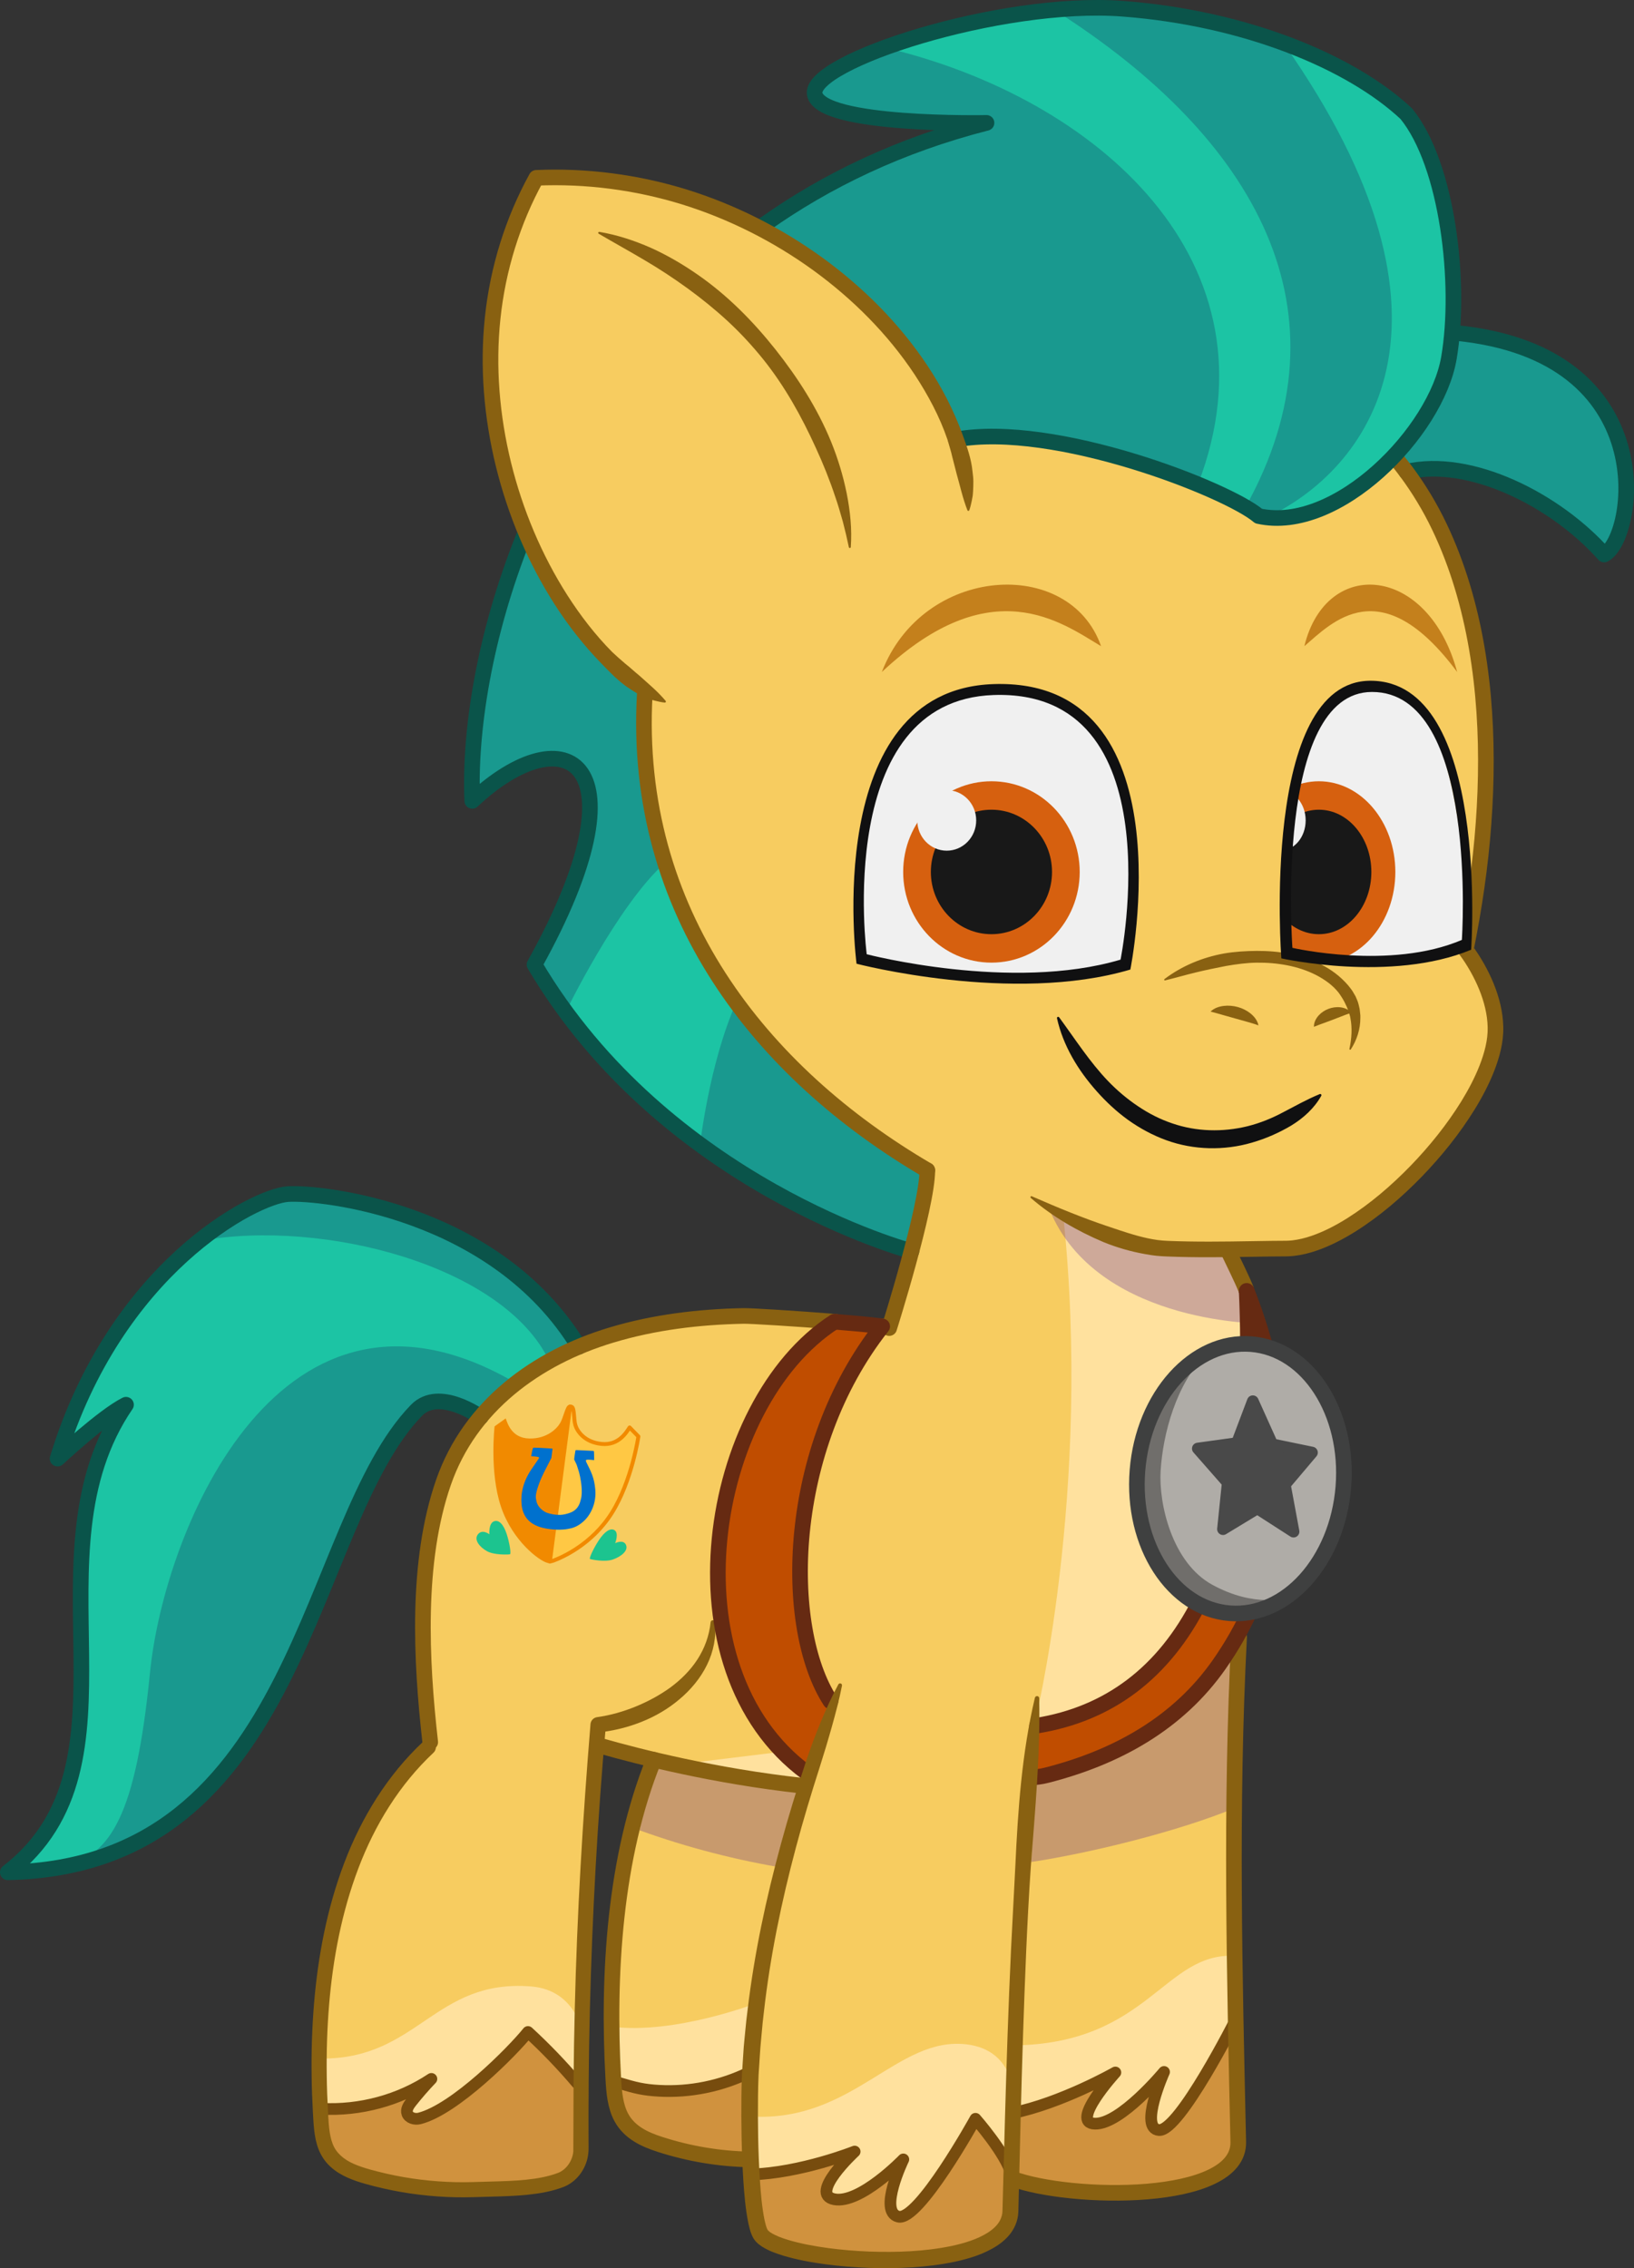 <?xml version="1.0" encoding="UTF-8"?>
<svg xmlns="http://www.w3.org/2000/svg" xmlns:xlink="http://www.w3.org/1999/xlink" viewBox="0 0 1743.494 2420.145">
<rect x="0" y="0" width="1743.494" height="2420.145" fill="#333333" stroke="none"/>
<svg xmlns="http://www.w3.org/2000/svg" xmlns:xlink="http://www.w3.org/1999/xlink" viewBox="0 0 418.439 580.835">
  <defs>
    <clipPath id="clippath">
      <path d="M329.109,245s-6.242-69.046,23.497-69.058c24.413-.01,22.772,65.903,22.772,65.903,0,0-9.956,8.233-46.269,3.155Z" fill="none"/>
    </clipPath>
    <clipPath id="clippath-1">
      <path d="M221.21,245s36.735,10.676,66.855,1.654c2.341-15.42,9.099-70.041-32.983-70.041-42.082,0-33.872,68.387-33.872,68.387Z" fill="none"/>
    </clipPath>
  </defs>
  <g isolation="isolate">
    <g id="foal_hitch">
      <g id="colour">
        <g>
          <path d="M373.002,84.379c56.075,5.803,43.207,55.732,37.786,57.622-13.361-12.946-34.236-25.933-50.643-22.097-.808-1.094-1.647-2.158-2.516-3.191l-1.033-.419c7.477-7.805,13.031-17.307,14.443-25.49.348-2.046.624-4.235.808-6.526l1.156.102Z" fill="#19998f"/>
          <path d="M165.715,177.011c-12.07-7.907-23.291-22.34-30.789-39.964-11.497-27.045-14.187-61.577,2.424-91.507,21-1.002,40.844,4.214,57.762,13.134,24.314,12.796,42.613,33.244,49.671,53.885,25.265-4.613,69.556,12.806,77.534,19.598,11.385,2.516,24.478-4.756,34.277-14.965l1.033.419c.869,1.033,1.708,2.097,2.516,3.191,20.048,26.84,25.674,71.07,15.21,122.469,3.41,5.926,8.974,16.651,6.906,24.875-5.851,23.276-37.245,52.25-51.843,52.25h-15.357l1.12,3.053c.91,1.933,1.974,4.327,3.069,7.119,3.181,69.546-17.195,105.398-53.681,111.33l-.716-.072c-.45,4.439-.859,8.879-1.227,13.308-2.414,28.866-3.457,57.537-4.235,85.963-.143,5.217-.276,10.423-.409,15.63-1.401-5.288-9.175-14.146-9.175-14.146,0,0-14.535,26.329-19.752,25.061-5.104-1.248.982-14.065,1.258-14.637-.44.45-11.19,11.426-17.665,10.178-6.618-1.268,5.206-12.203,5.206-12.203,0,0-13.778,5.483-26.472,5.851h-.01c-.061-1.258-.123-2.557-.174-3.856-.358-8.848-.256-18.136-.051-22.074,0-.061.01-.123.01-.184,1.36-25.541,6.301-49.64,13.43-73.412.338-1.115.675-2.23,1.013-3.335,1.943-6.28,4.03-12.541,6.25-18.801l-.931-.327c-12.285-18.903-10.812-63.766,13.993-95.189,1.146.164,1.8.307,1.8.43.082-.266,1.514-5.002,3.283-10.976,2.445-8.224,4.827-24.917,6.004-29.418-45.416-17.42-77.493-62.329-71.897-121.738l.614-.941Z" fill="#f7cc60"/>
          <path d="M360.113,29.029c9.472,11.579,13.318,37.243,11.732,56.074-.184,2.291-.46,4.48-.808,6.526-1.412,8.183-6.966,17.686-14.443,25.49-9.799,10.208-22.892,17.481-34.277,14.965-7.978-6.792-52.269-24.212-77.534-19.598-7.058-20.642-25.357-41.089-49.671-53.885l.634-1.187c15.885-11.262,34.717-20.355,56.882-26.022,0,0-42.521.89-43.994-7.385-1.473-8.265,47.543-24.212,78.833-21.849,31.3,2.363,58.468,13.584,72.645,26.871Z" fill="#19998f"/>
          <path d="M265.569,441.901c36.486-5.933,56.862-41.785,53.681-111.33,7.355,18.565,16.704,54.489-2.445,88.377-1.371,2.424-2.885,4.848-4.562,7.242-10.577,15.169-26.401,23.854-44.107,28.385-1.8.46-2.619.481-4.04.604l-.471-.041c.368-4.429.777-8.868,1.227-13.308l.716.072Z" fill="#c04d00"/>
          <path d="M298.076,530.616c-.522.624-11.211,13.359-17.665,13.226-6.618-.133,5.217-13.113,5.217-13.113,0,0-13.604,7.753-26.237,10.372.777-28.426,1.821-57.097,4.235-85.963l.471.041c1.422-.123,2.24-.143,4.04-.604,17.706-4.531,33.53-13.216,44.107-28.385,1.678-2.394,3.191-4.818,4.562-7.242l.511.297c-1.698,32.947-1.493,65.638-.88,98.023-1.432,2.823-14.689,28.549-19.619,28.201-5.104-.368.982-14.238,1.258-14.852Z" fill="#f7cc60"/>
          <path d="M258.981,556.73c.133-5.206.266-10.413.409-15.63,12.633-2.619,26.237-10.372,26.237-10.372,0,0-11.835,12.98-5.217,13.113,6.454.133,17.143-12.602,17.665-13.226-.276.614-6.362,14.484-1.258,14.852,4.93.348,18.187-25.378,19.619-28.201.194,10.444.44,20.867.665,31.249.348,15.803-43.176,14.934-57.956,9.37h-.184c0-.389.01-.767.02-1.156Z" fill="#d0923e"/>
          <path d="M258.981,556.73c-.01.389-.02.767-.02,1.156-.072,2.782-.143,5.564-.215,8.336-.45,17.931-59.603,13.522-64.012,5.861-1.227-2.148-1.954-8.265-2.363-15.251h.01c12.694-.368,26.472-5.851,26.472-5.851,0,0-11.825,10.935-5.206,12.203,6.475,1.248,17.225-9.728,17.665-10.178-.276.573-6.362,13.389-1.258,14.637,5.217,1.268,19.752-25.061,19.752-25.061,0,0,7.774,8.858,9.175,14.146Z" fill="#d0923e"/>
          <path d="M236.999,299.691c-1.176,4.501-1.485,12.484-3.93,20.708,0,0-62.792-16.581-96.189-73.208,29.234-52.556,7.978-64.37-15.947-41.928-.757-17.553,2.987-42.224,13.185-67.694l.808-.348c7.498,17.624,18.719,32.057,30.789,39.964l-.614.941c-2.167,59.725,30.715,95.597,71.897,121.565Z" fill="#19998f"/>
          <path d="M213.678,338.468c5.155.409,9.799.839,12.234,1.187-24.805,31.423-26.278,76.286-13.993,95.189l.931.327c-2.22,6.26-4.306,12.52-6.25,18.801-12.602-9.257-19.537-23.434-21.869-38.88-4.398-29.152,7.641-62.846,28.948-76.624Z" fill="#c04d00"/>
          <path d="M206.6,453.971c-.338,1.105-.675,2.22-1.013,3.335l-.051-.01c-14.637-1.596-27.966-4.255-38.082-6.659-5.483-1.299-10.024-2.527-13.318-3.457l-1.401-.113c.143-1.79.297-3.59.45-5.38,14.361-1.8,29.357-11.753,29.357-26.268l2.189-.327c2.332,15.445,9.267,29.623,21.869,38.88Z" fill="#f7cc60"/>
          <path d="M205.536,457.296l.051.01c-7.129,23.772-12.07,47.871-13.43,73.412l-.276-.02c-7.119,3.498-15.159,5.145-23.076,4.715-4.071-.215-6.199-.777-10.106-1.943l-1.555.102c-.041-.409-.061-.818-.082-1.217-1.483-26.585.307-56.76,10.392-81.718,10.116,2.404,23.444,5.063,38.082,6.659Z" fill="#f7cc60"/>
          <path d="M192.197,552.976l-.235.01c-7.764-.143-15.507-1.432-22.994-3.856-3.754-1.217-7.733-2.966-9.861-6.884-1.371-2.537-1.77-5.626-1.964-8.674l1.555-.102c3.907,1.166,6.035,1.729,10.106,1.943,7.917.43,15.957-1.217,23.076-4.715l.276.02c0,.061-.01.123-.01.184-.205,3.938-.307,13.226.051,22.074Z" fill="#d0923e"/>
          <path d="M190.448,336.985c1.81-.031,13.441.685,23.23,1.483-21.307,13.778-33.346,47.472-28.948,76.624l-2.189.327c0,14.515-14.995,24.467-29.357,26.268-.153,1.79-.307,3.59-.45,5.38-2.373,28.988-3.703,57.783-3.928,86.372l-1.023-.01c-3.918-4.613-8.122-8.981-12.581-13.072-3.928,4.92-18.749,19.875-27.802,22.145-1.166.286-2.649-.123-3.079-1.238-.399-1.002.297-2.087.972-2.936,1.626-2.066,3.355-4.051,5.176-5.953-8.244,5.483-18.299,8.173-28.191,7.641l-.266.01c-1.667-32.159,3.202-69.668,27.679-92.612l.481-1.289c-2.373-20.969-3.631-46.285,3.396-66.528,2.199-6.311,5.452-11.886,9.513-16.724,6.628-7.917,15.394-13.891,25.142-17.992,2.7-1.146,5.483-2.138,8.306-2.987,10.976-3.304,22.483-4.685,33.919-4.91Z" fill="#f7cc60"/>
          <path d="M147.784,533.429l1.023.01c-.041,5.564-.051,11.139-.01,16.693.02,3.662-2.117,6.986-5.411,8.204-6.321,2.332-14.709,2.107-21.399,2.363-9.39.358-18.831-.747-27.914-3.314-3.744-1.054-7.723-2.578-9.85-5.994-1.555-2.506-1.862-5.636-2.056-8.623-.061-.91-.113-1.821-.153-2.741l.266-.01c9.891.532,19.946-2.158,28.191-7.641-1.821,1.903-3.549,3.887-5.176,5.953-.675.849-1.371,1.933-.972,2.936.43,1.115,1.913,1.524,3.079,1.238,9.052-2.271,23.874-17.225,27.802-22.145,4.46,4.092,8.664,8.459,12.581,13.072Z" fill="#d0923e"/>
          <path d="M148.224,344.881c-9.748,4.102-18.514,10.075-25.142,17.992,0,0-10.617-7.702-16.427-1.718-28.436,29.265-29.132,116.854-104.651,118.306,36.108-27.873,3.979-81.237,30.267-119.738-5.841,2.925-17.522,13.809-17.522,13.809,14.862-48.853,50.438-67.173,58.938-67.745,8.49-.573,53.364,4.214,74.537,39.094Z" fill="#19998f"/>
        </g>
        <path d="M272.243,310.928c7.557,71.126-7.404,130.971-7.404,130.971,0,0,39.357-3.438,49.842-52.186,6.782-31.531,7.83-43.244,4.894-55.39-1.603-6.632-4.993-14.43-4.993-14.43l-20.459-.654-21.881-8.311Z" fill="#ffe19e"/>
        <polygon points="173.016 451.911 205.532 457.3 206.838 453.204 200.397 448.566 173.016 451.911" fill="#ffe19e"/>
        <path d="M259.526,536.42s0-11.421-11.921-12.887c-17.921-2.204-29.031,19.941-55.225,18.474l.589,14.809s16.667-1.596,25.168-5.563c0,0-8.346,8.656-5.201,11.728,3.145,3.072,18.389-9.994,18.389-9.994,0,0-5.628,13.015-1.272,14.653s19.458-25.78,19.458-25.78l9.478,13.275.537-18.716Z" fill="#ffe19e"/>
        <path d="M149.429,521.577s-1.463-11.942-13.436-12.887c-24.765-1.956-28.919,18.627-53.709,18.474l.512,12.876s18.205-.687,26.914-7.841c0,0-8.159,8.098-4.624,9.959s23.589-12.482,30.596-21.802l12.538,14.176,1.209-12.955Z" fill="#ffe19e"/>
        <path d="M156.615,518.994c16.226,2.074,37.073-6.015,37.073-6.015l-1.54,17.925s-16.885,7.257-35.091,1.448l-.442-13.358Z" fill="#ffe19e"/>
        <path d="M316.164,500.862c-18.128-.944-22.093,22.515-56.639,22.93v17.273s18.449-5.7,25.175-9.827c0,0-8.314,9.582-5.892,12.075s11.216-3.386,19.282-12.721c0,0-6.833,12.265-1.272,14.872,5.561,2.607,18.857-26.719,18.857-26.719l.488-17.881Z" fill="#ffe19e"/>
        <path d="M324.253,132.581c25.435-11.867,55.343-49.335,4.31-121.697,0,0,25.384,11.061,31.548,18.146,6.165,7.085,21.008,46.081,7.622,72.368-12.792,25.122-31.039,32.545-43.48,31.183Z" fill="#1cc4a4"/>
        <path d="M318.984,129.819c27.649-49.797,2.959-94.373-49.1-127.363,0,0-29.038,5.163-43.504,9.686,54.863,12.86,102.183,55.111,80.421,111.829l12.183,5.848Z" fill="#1cc4a4"/>
        <path d="M170.298,220.95c-12.214,10.876-25.48,38.299-25.48,38.299,0,0,19.915,24.175,34.406,34.254,0,0,2.333-21.043,9.276-36.672,0,0-15.342-22.228-18.203-35.882Z" fill="#1cc4a4"/>
        <path d="M140.665,348.562c-11.699-24.492-57.933-36.465-89.301-30.845,0,0-26.464,17.93-35.714,52.961l16.085-10.306s-11.487,9.672-11.077,49.673c.409,40.002-3.054,59.49-18.657,69.415,0,0,3.324,1.706,14.775-1.519,11.451-3.225,17.96-12.559,21.627-49.563,3.667-37.004,33.718-109.438,93.724-74.184l8.539-5.631Z" fill="#1cc4a4"/>
      </g>
      <g id="cutie_mark" data-name="cutie mark">
        <path d="M135.531,368.374c4.453.109,7.02-2.455,7.899-3.933.88-1.477,1.327-4.311,2.145-4.622.219-.083.354-.071.474-.066l-5.274,40.583c-.24-.014-.45-.079-.668-.135-1.96-.504-8.86-5.527-11.828-14.399-2.968-8.872-1.621-20.539-1.621-20.539l2.842-2.036c.506,1.394,1.577,5.038,6.03,5.147" fill="#f18a00"/>
        <path d="M130.577,398.022c.373-.084-.112-3.046-.847-5.26-.736-2.215-1.91-3.731-3.278-3.16-1.369.571-1.131,3.304-1.131,3.304,0,0-1.794-1.418-2.918-.007-1.123,1.411.422,3.271,2.28,4.319,1.859,1.049,5.522.889,5.895.805" fill="#1cc48f"/>
        <path d="M151.098,399.229c-.33-.136.969-2.873,2.295-4.862,1.326-1.988,2.869-3.247,4.006-2.496,1.136.752.137,3.308.137,3.308,0,0,2.105-1.071,2.771.44.666,1.511-1.327,3.04-3.387,3.749-2.06.709-5.491-.004-5.821-.14" fill="#1cc48f"/>
        <path d="M154.181,369.544c-4.409-.446-6.272-3.288-6.756-4.852-.484-1.563-.212-4.416-.934-4.827-.163-.092-.224-.094-.442-.111l-5.284,40.582c.381-.079.648-.149.767-.193,2.19-.815,10.07-4.192,15.281-12.552,5.212-8.359,6.9-20.005,6.9-20.005l-2.271-2.356c-.858,1.309-2.853,4.76-7.262,4.314" fill="#ffc844"/>
        <path d="M154.055,369.762c-4.363-.44-6.211-3.222-6.692-4.753-.481-1.53-.216-4.322-.931-4.724-.162-.09-.222-.092-.438-.109l-5.171,39.713c.377-.077.641-.145.758-.189,2.166-.796,9.958-4.096,15.103-12.273,5.145-8.177,6.799-19.573,6.799-19.573l-2.25-2.307c-.847,1.28-2.816,4.656-7.179,4.216" fill="none" stroke="#f18a00" stroke-linecap="round" stroke-linejoin="round"/>
        <path d="M152.452,381.549c-.248-3.193-1.177-4.821-2.268-7.036-.032-.077-.063-.154-.09-.234-.014-.039-.027-.081-.038-.124l-.007-.033c-.003-.012-.004-.021-.006-.039-.003-.018-.004-.035-.002-.053.001-.017.001-.034.004-.052.007-.034.028-.069.057-.092.029-.024.064-.04.102-.052.02-.006.033-.009.045-.012.013-.003.025-.005.038-.007.025-.005.048-.007.072-.01.095-.011.184-.012.273-.012.177.001.457.018.626.031.169.014.335.03.498.048.082.009.163.018.243.027.036.004.072.009.108.013l.02.002c.007-0.0.015.005.019-.002.007-.012.007-.026.008-.04l.001-.018s-.005-.509-.014-.787c-.009-.279-.013-.526-.01-.764.003-.238-.015-.483-.029-.55-.007-.033-.015-.066-.023-.097l-.007-.023-.005-.016c-.002-.007-.011-.016-.016-.022-.005-.006-.014-.012-.026-.016-.021-.006-.039-.011-.06-.015-.044-.011-.117-.021-.154-.025-.102-.01-4.145-.208-4.204-.199-.029.004-.165.026-.165.026-.012.001-.023.008-.031.017l-.012.015-.011.017c-.015.028-.03.059-.042.09-.025.063-.161,1.017-.171,1.08-.039.24-.097.757-.112.834-.006.03-.025.288-.029.307.015.033.09.204.17.394.08.189.391.71.538,1.182.074.236.157.498.247.785.045.143.093.293.143.449.049.156.103.316.151.488.094.342.179.711.26,1.105.081.394.156.813.222,1.256.066.443.123.909.163,1.399.038.49.061,1.003.043,1.538-.01.268-.029.541-.065.82-.01.069-.019.139-.031.209-.013.07-.025.14-.039.211-.016.07-.032.141-.049.212-.019.07-.037.139-.056.209-.153.558-.43,2.472-2.607,3.352-.755.305-1.853.59-2.666.599-.563.007-1.323-.032-2.006-.173-1.129-.234-1.757-.376-2.751-1.202-.246-.211-.471-.443-.664-.697-.194-.254-.354-.53-.475-.821-.122-.291-.202-.596-.248-.903-.045-.308-.117-.621-.1-.926.033-.61.161-1.197.321-1.754.161-.557.353-1.087.54-1.595.093-.253.188-.506.288-.749.099-.244.203-.481.306-.712.207-.463.415-.902.619-1.318.409-.833.798-1.578,1.141-2.231.173-.326.707-1.373.721-1.404.014-.031.029-.064.037-.088.002-.006.004-.01.006-.017l.004-.025c.003-.016.005-.032.008-.048.006-.033.011-.064.016-.096.081-.502.193-1.607.24-1.872.03-.168.025-.35.003-.351-.055-.003-.129-.008-.22-.013-.198-.011-1.353-.082-1.693-.101-.345-.019-.756-.042-1.212-.064-.227-.011-.467-.021-.715-.029-.124-.005-.531-.026-.659-.027-.126-.001-.258-.003-.38.006l-.022.002-.016.002-.001.001-.006.012c-.025.048-.049.108-.071.165-.044.117-.083.237-.12.355-.072.236-.227,1.18-.277,1.4-.012.054-.023.108-.033.161-.005.027-.009.053-.013.077l-.002.01-.001.005-0.0.002-.001.005c-0.0.004-.002.008 0.0.01l.01.002.003 0c.001 0-0.0.001.009.001l.039.001c.026 0.0.052.001.078.001.205.003.397.01.571.022.348.024.911.085,1.098.149.094.032.164.07.203.107.04.037.047.071.044.076-.003.007-.027.054-.072.139-.031.055-.076.131-.128.216-.143.215-.583.876-1.117,1.637-.221.316-.465.666-.723,1.055-.259.389-.528.817-.788,1.292-.521.947-1.02,2.079-1.349,3.379-.083.324-.154.658-.212,1.002-.058.343-.106.695-.134,1.056-.028.36-.045.727-.043,1.101.005.373.024.751.06,1.134.081.762.244,1.54.568,2.273.161.367.358.722.596,1.055.239.333.516.643.829.924.313.281.659.535,1.035.754.375.22.777.408,1.196.569.42.16.859.29,1.31.397.451.108.916.187,1.388.257.943.137,1.919.209,2.913.192.496-.01.997-.041,1.499-.107.317-.04.632-.1.946-.171.985-.171,2.444-.68,3.947-2.21,1.656-1.686,2.906-4.492,2.658-7.684" fill="#0071ce"/>
      </g>
      <g id="shadow">
        <path d="M318.119,420.308c-.56.85-3.012,3.978-3.602,4.828-10.35,14.82-25.82,23.32-43.13,27.74l-6.025.732c-.761,7.997-.723,15.252-1.304,23.217,15.286-2.3,37.899-7.902,52.174-13.826.951-13.881.391-28.711,1.887-42.692Z" fill="#5b268e" mix-blend-mode="multiply" opacity=".3"/>
        <path d="M168.347,450.64l-.2.8c-1.765,5.048-3.305,10.821-4.328,17.284,12.233,4.412,24.949,7.687,37.887,9.793,1.6-7.009,4.241-13.751,5.981-20.736-15.461-1.743-29.371-4.669-39.339-7.142Z" fill="#5b268e" mix-blend-mode="multiply" opacity=".3"/>
        <path d="M268.273,308.508s23.36,12.795,46.415,12.189l7.578,18.193s-42.759-.141-53.992-30.382Z" fill="#5b268e" mix-blend-mode="multiply" opacity=".3"/>
      </g>
      <g id="lines">
        <path d="M148.22,344.881c-21.168-34.884-66.042-39.666-74.538-39.093-8.496.573-44.071,18.892-58.939,67.742,0,0,11.682-10.885,17.522-13.805-26.283,38.496,5.841,91.859-30.266,119.736,75.519-1.454,76.221-89.041,104.651-118.301,5.816-5.985,16.434,1.713,16.434,1.713" fill="none" stroke="#0a544a" stroke-linecap="round" stroke-linejoin="round" stroke-width="4"/>
        <path d="M134.117,137.397c-10.198,25.468-13.943,50.143-13.18,67.694,23.917-22.441,45.177-10.63,15.945,41.929,33.391,56.625,96.527,73.379,96.527,73.379" fill="none" stroke="#0a544a" stroke-linecap="round" stroke-linejoin="round" stroke-width="4"/>
        <path d="M82.283,540.019c9.886.532,19.942-2.16,28.189-7.649-1.819,1.903-3.549,3.891-5.182,5.957-.672.85-1.364,1.93-.972,2.94.431,1.112,1.921,1.525,3.078,1.235,9.061-2.272,23.876-17.221,27.809-22.145,4.457,4.092,8.658,8.462,12.573,13.075" fill="none" stroke="#774c0e" stroke-linecap="round" stroke-linejoin="round" stroke-width="3"/>
        <path d="M191.879,530.701c-7.122,3.494-15.154,5.138-23.076,4.712-4.073-.219-6.196-.781-10.104-1.948" fill="none" stroke="#774c0e" stroke-linecap="round" stroke-linejoin="round" stroke-width="3"/>
        <path d="M192.38,556.836c12.699-.373,26.479-5.86,26.479-5.86,0,0-11.83,10.939-5.215,12.211s17.681-10.201,17.681-10.201c0,0-6.487,13.381-1.272,14.653s19.75-25.054,19.75-25.054c0,0,7.797,8.875,9.186,14.162" fill="none" stroke="#774c0e" stroke-linecap="round" stroke-linejoin="round" stroke-width="3"/>
        <path d="M259.146,541.147c12.699-2.56,26.479-10.42,26.479-10.42,0,0-11.83,12.976-5.215,13.109,6.614.133,17.681-13.246,17.681-13.246,0,0-6.487,14.498-1.272,14.872s19.75-28.455,19.75-28.455" fill="none" stroke="#774c0e" stroke-linecap="round" stroke-linejoin="round" stroke-width="3"/>
        <path d="M214.028,338.487c-9.862-.797-21.747-1.533-23.58-1.498-11.434.218-22.944,1.597-33.918,4.905-19.246,5.801-36.177,18.185-42.959,37.703-7.035,20.245-5.773,45.557-3.398,66.53" fill="none" stroke="#896111" stroke-linecap="round" stroke-linejoin="round" stroke-width="4"/>
        <path d="M237.469,299.691c0,9.476-9.759,40.403-9.76,40.406.036-.138-.829-.314-2.319-.512" fill="none" stroke="#896111" stroke-linecap="round" stroke-linejoin="round" stroke-width="4"/>
        <path d="M154.14,447.177c9.369,2.674,28.823,7.653,51.392,10.122" fill="none" stroke="#896111" stroke-linecap="round" stroke-linejoin="round" stroke-width="4"/>
        <path d="M317.313,419.242c-2.251,43.579-1.158,86.683-.215,129.269.35,15.811-43.169,14.937-57.952,9.379" fill="none" stroke="#896111" stroke-linecap="round" stroke-linejoin="round" stroke-width="4"/>
        <path d="M319.025,330.001c7.912,19.693,18.514,59.957-6.778,96.191-10.586,15.166-26.408,23.855-44.116,28.383-1.793.459-2.617.477-4.035.601" fill="none" stroke="#662a12" stroke-linejoin="round" stroke-width="4"/>
        <path d="M314.688,320.696c.849,1.805,3.315,6.76,4.337,9.305" fill="none" stroke="#896111" stroke-linecap="round" stroke-linejoin="round" stroke-width="4"/>
        <path d="M183.093,415.418c.384,3.671-.364,7.53-2.049,10.934-1.672,3.418-4.174,6.396-7.067,8.818-2.884,2.449-6.182,4.367-9.666,5.755-3.485,1.399-7.154,2.284-10.88,2.719l1.722-1.79c-2.15,24.209-3.486,48.489-4.096,72.782-.15,6.074-.257,12.148-.305,18.223l-.044,9.113.008,4.556.008,2.278.004,1.139c-.008.387-0.0.9-.059,1.341-.322,3.646-2.63,7.212-6.195,8.691-3.206,1.238-6.311,1.74-9.451,2.067-3.124.319-6.214.401-9.26.481l-4.556.132c-1.553.053-3.108.045-4.662.02-6.214-.141-12.416-.894-18.477-2.281-1.518-.336-3.02-.737-4.519-1.147-1.512-.429-3.051-.924-4.572-1.606-1.514-.687-3.028-1.562-4.348-2.783-1.329-1.193-2.405-2.796-3.042-4.448-.648-1.655-.946-3.327-1.13-4.928-.182-1.613-.246-3.133-.337-4.664-.166-3.064-.284-6.132-.317-9.203-.092-6.14.102-12.292.606-18.426,1.011-12.255,3.333-24.505,7.74-36.115,4.379-11.579,11.057-22.503,20.218-31.068.779-.731,2.004-.693,2.735.086.731.779.69,2.006-.089,2.737-8.663,8.103-15.029,18.474-19.247,29.622-4.241,11.171-6.513,23.078-7.5,35.058-.492,5.996-.684,12.025-.593,18.054.032,3.015.148,6.03.311,9.042.177,3.033.27,6.012,1.204,8.387.879,2.348,2.84,3.996,5.378,5.12,2.502,1.113,5.476,1.821,8.362,2.509,5.805,1.329,11.747,2.05,17.7,2.185,1.489.023,2.978.031,4.466-.02l4.569-.132c3.036-.079,6.036-.162,8.968-.463,1.465-.15,2.916-.343,4.322-.636,1.383-.282,2.832-.68,4.014-1.145,2.121-.861,3.641-3.107,3.85-5.504l.063-18.083c.048-6.096.156-12.191.306-18.285.577-24.379,2.032-48.727,4.029-73.025.077-.936.798-1.665,1.691-1.787l.031-.004c3.365-.461,6.662-1.416,9.804-2.687,3.137-1.289,6.14-2.889,8.873-4.862,2.711-1.994,5.138-4.379,6.968-7.201,1.832-2.812,3.042-6.07,3.396-9.556.031-.307.306-.531.613-.5.268.027.473.242.5.5Z" fill="#896111"/>
        <path d="M191.962,552.987c-7.759-.144-15.504-1.435-22.999-3.862-3.751-1.214-7.724-2.961-9.852-6.882-1.561-2.876-1.863-6.46-2.054-9.891-1.482-26.581.307-56.753,10.397-81.712" fill="none" stroke="#896111" stroke-linecap="round" stroke-linejoin="round" stroke-width="4"/>
        <path d="M360.148,120.811c16.401-3.837,38.291,7.28,50.64,21.19,8.003-3.933,15.563-51.404-37.782-56.719" fill="none" stroke="#0a544a" stroke-linecap="round" stroke-linejoin="round" stroke-width="4"/>
        <path d="M225.822,172.091c10.565-27.438,48.096-29.646,56.138-6.623-10.092-5.992-28.069-19.711-56.138,6.623Z" fill="#c4801c"/>
        <path d="M373.157,172.091c-7.365-27.438-33.527-29.646-39.133-6.623,7.035-5.992,19.567-19.711,39.133,6.623Z" fill="#c4801c"/>
        <path d="M359.164,116.333c3.574,4.318,6.675,9.001,9.326,13.907,2.636,4.916,4.805,10.059,6.605,15.31,3.591,10.515,5.659,21.464,6.667,32.452,1.002,10.997.945,22.052.139,33.025-.792,10.98-2.425,21.873-4.583,32.644l-.391-1.639.002.003c1.206,1.587,2.167,3.118,3.103,4.762.922,1.629,1.744,3.318,2.459,5.063,1.419,3.485,2.396,7.245,2.476,11.159.077,3.994-.982,7.748-2.323,11.225-1.367,3.49-3.104,6.765-5.029,9.897-3.874,6.252-8.478,11.964-13.553,17.213-5.093,5.229-10.658,10.036-16.91,13.985-3.13,1.961-6.444,3.706-10.047,4.942-1.798.62-3.683,1.085-5.643,1.32-.492.05-.985.099-1.486.115l-.752.021-.668.003-2.672.02c-7.143.096-14.348.281-21.57.154-1.806-.033-3.613-.077-5.423-.152-.873-.02-1.905-.102-2.839-.188-.941-.123-1.889-.237-2.805-.424-3.698-.654-7.257-1.682-10.655-3.07-6.748-2.857-13.125-6.542-18.631-11.316-.105-.091-.117-.251-.025-.356.074-.086.196-.108.295-.065,6.612,2.898,13.158,5.606,19.825,7.817,3.315,1.125,6.624,2.251,9.969,2.964.837.193,1.67.303,2.503.432.849.086,1.604.183,2.523.208,1.774.074,3.551.117,5.33.15,7.121.125,14.258-.058,21.456-.155l2.707-.02.677-.003.592-.017c.395-.011.795-.053,1.194-.092,1.601-.193,3.219-.582,4.81-1.132,3.187-1.091,6.27-2.698,9.209-4.543,5.885-3.714,11.26-8.343,16.164-13.382,4.892-5.057,9.337-10.581,13.019-16.526,1.829-2.974,3.46-6.064,4.709-9.255,1.235-3.184,2.125-6.493,2.05-9.698-.063-3.269-.897-6.577-2.18-9.721-.645-1.573-1.394-3.115-2.239-4.606-.833-1.474-1.794-2.981-2.758-4.248l-.001-.001-.009-.012c-.37-.478-.489-1.078-.382-1.628,2.128-10.621,3.735-21.352,4.513-32.142.792-10.784.846-21.624-.133-32.364-.983-10.73-3.003-21.377-6.468-31.523-1.736-5.067-3.823-10.01-6.344-14.711-2.535-4.691-5.488-9.145-8.872-13.235l-.012-.014c-.704-.851-.585-2.112.266-2.816s2.111-.585,2.816.266Z" fill="#896111"/>
        <path d="M165.1,177.956c-3.05,55.439,29.582,96.686,72.369,121.735" fill="none" stroke="#896111" stroke-linecap="round" stroke-linejoin="round" stroke-width="4"/>
        <path d="M244.781,112.558c25.271-4.613,69.562,12.808,77.535,19.599,20.079,4.429,45.473-21.555,48.721-40.453,3.248-18.898-.295-49.606-10.925-62.599-14.173-13.287-41.339-24.508-72.638-26.87-31.299-2.362-80.315,13.583-78.839,21.85,1.476,8.268,43.996,7.382,43.996,7.382-22.172,5.67-41.003,14.764-56.883,26.017" fill="none" stroke="#0a544a" stroke-linecap="round" stroke-linejoin="round" stroke-width="4"/>
        <path d="M170.228,179.922c-.844-.086-1.655-.27-2.463-.478-.398-.115-.814-.204-1.201-.347l-1.144-.458c-.756-.323-1.499-.678-2.234-1.05-.702-.415-1.386-.86-2.069-1.309-1.391-.873-2.593-1.974-3.815-3.048-1.172-1.125-2.293-2.299-3.426-3.453-4.502-4.642-8.473-9.743-11.932-15.153-6.911-10.829-11.905-22.803-14.969-35.242-3.04-12.439-4.151-25.409-2.798-38.203,1.349-12.783,5.21-25.324,11.424-36.612.346-.629.986-.996,1.654-1.027,13.008-.571,26.092,1.139,38.52,4.962,12.421,3.855,24.174,9.775,34.706,17.385,10.514,7.62,19.869,16.947,27.09,27.84,3.603,5.444,6.637,11.293,8.889,17.478,1.124,3.085,2.276,6.225,2.585,9.546.091.825.216,1.642.212,2.477.003.834-.015,1.667-.067,2.497-.035.416-.045.827-.102,1.242l-.226,1.241c-.177.824-.355,1.64-.635,2.442-.048.138-.199.211-.337.163-.076-.026-.132-.084-.159-.153l-.004-.009c-1.223-3.167-1.852-6.161-2.709-9.147l-1.15-4.475c-.165-.753-.362-1.499-.589-2.239l-.652-2.229c-2.001-5.873-4.974-11.414-8.394-16.632-6.908-10.426-15.935-19.442-26.096-26.803-10.179-7.355-21.548-13.082-33.542-16.804-12.003-3.691-24.615-5.336-37.149-4.788l1.653-1.027c-5.945,10.807-9.645,22.805-10.944,35.088-1.302,12.291-.234,24.807,2.705,36.832,2.96,12.022,7.8,23.618,14.453,34.038,3.336,5.197,7.116,10.114,11.432,14.48,1.114,1.052,2.261,2.07,3.427,3.054,1.207.93,2.301,2.001,3.486,2.949,2.272,2.064,4.606,3.94,6.795,6.523l.005.006c.096.113.082.282-.031.377-.058.049-.131.069-.2.062Z" fill="#896111"/>
        <path d="M153.49,59.38c4.542.769,8.943,2.214,13.164,4.073,4.208,1.891,8.213,4.241,12.009,6.881,7.618,5.276,14.185,11.939,19.913,19.152,5.714,7.225,10.754,15.073,14.254,23.638,1.736,4.28,3.088,8.717,3.999,13.241.893,4.519,1.38,9.149,1.047,13.732-.01.139-.131.243-.27.233-.115-.008-.207-.097-.229-.204-.467-2.226-.974-4.412-1.547-6.575-.617-2.155-1.216-4.298-1.96-6.4-1.397-4.224-3.058-8.342-4.905-12.367-3.653-8.051-7.98-15.865-13.534-22.793-2.783-3.448-5.793-6.713-9.04-9.719-3.249-3.005-6.691-5.784-10.26-8.39-3.579-2.591-7.272-5.036-11.11-7.283-3.826-2.275-7.741-4.422-11.7-6.747-.122-.069-.165-.224-.095-.346.053-.094.162-.14.263-.125Z" fill="#896111"/>
        <path d="M298.203,250.722c4.429-3.359,9.718-5.55,15.23-6.547,2.764-.476,5.574-.645,8.38-.666,2.808-.013,5.63.2,8.411.748,2.778.546,5.521,1.415,8.094,2.721,2.572,1.3,4.957,3.073,6.903,5.34.445.601.971,1.146,1.325,1.82.191.326.39.647.572.979.164.342.299.699.446,1.048.308.693.429,1.458.609,2.185l.133,1.123c.054.371.081.743.059,1.118.022,2.991-.934,5.821-2.454,8.147-.058.088-.176.113-.264.055-.068-.044-.098-.126-.082-.2.583-2.678.733-5.332.267-7.766-.069-.616-.315-1.193-.453-1.78-.258-.557-.409-1.14-.707-1.668-.473-1.104-1.131-2.123-1.835-3.123-1.511-1.943-3.616-3.436-5.875-4.6-2.276-1.157-4.765-1.953-7.318-2.454-2.556-.498-5.181-.716-7.807-.679-2.63.03-5.245.395-7.84.838-2.586.503-5.171,1.032-7.763,1.661-2.596.626-5.169,1.385-7.865,2.038l-.005.001c-.102.025-.206-.038-.231-.141-.018-.076.012-.153.07-.197Z" fill="#896111"/>
        <path d="M310.003,259.051c.913-.905,2.171-1.301,3.37-1.456,1.215-.144,2.437-.032,3.601.287,1.164.317,2.276.862,3.243,1.63.947.769,1.805,1.802,2.049,3.068-1.191-.432-2.172-.706-3.169-.992l-2.927-.817-2.943-.83c-1.009-.287-1.997-.585-3.224-.89Z" fill="#896111"/>
        <path d="M346.044,259.388c-1.052.292-1.796.609-2.564.904l-2.207.856-2.224.822c-.776.282-1.561.564-2.573.975-.032-1.112.503-2.111,1.189-2.885.7-.776,1.586-1.356,2.546-1.716.96-.361,2.006-.514,3.049-.392,1.024.129,2.127.535,2.784,1.436Z" fill="#896111"/>
        <path d="M319.252,330.572c3.176,69.548-17.196,105.401-53.683,111.327" fill="none" stroke="#662a12" stroke-linecap="round" stroke-linejoin="round" stroke-width="4"/>
        <path d="M225.39,339.585c-2.481-.33-6.695-.721-11.362-1.098" fill="none" stroke="#662a12" stroke-linecap="round" stroke-linejoin="round" stroke-width="4"/>
        <path d="M225.916,339.658c-24.809,31.423-25.538,77.097-13.253,96.004" fill="none" stroke="#662a12" stroke-linecap="round" stroke-linejoin="round" stroke-width="4"/>
        <path d="M213.685,338.46c-32.596,21.066-43.495,88.758-7.081,115.507" fill="none" stroke="#662a12" stroke-linecap="round" stroke-linejoin="round" stroke-width="4"/>
        <path d="M266.123,434.892c.295,14.51-1.066,28.794-2.152,43.152-.976,14.358-1.505,28.746-1.99,43.139-.47,14.394-.803,28.799-1.149,43.209l-.032,1.351c-.009.242-.002.413-.025.712l-.066.848c-.153,1.133-.516,2.25-1.048,3.251-1.069,2.029-2.733,3.481-4.414,4.587-3.426,2.181-7.115,3.253-10.762,4.056-7.329,1.522-14.7,1.795-22.025,1.563-3.664-.135-7.321-.426-10.969-.906-3.649-.487-7.283-1.138-10.918-2.22-1.822-.579-3.63-1.177-5.503-2.362-.47-.318-.946-.66-1.424-1.169-.236-.235-.473-.548-.69-.891-.178-.305-.298-.576-.438-.867-.442-1.072-.655-2.016-.874-2.973-.763-3.767-1.038-7.387-1.294-11.036-.455-7.279-.564-14.514-.487-21.776.026-1.819.059-3.628.147-5.478l.353-5.447c.094-1.816.316-3.621.476-5.431.157-1.811.364-3.616.596-5.418,1.709-14.438,4.749-28.675,8.566-42.65,1.905-6.991,4.029-13.915,6.302-20.781,1.153-3.428,2.389-6.827,3.783-10.166,1.375-3.346,2.873-6.645,4.606-9.853.13-.241.431-.331.672-.201.195.106.29.327.25.534-.697,3.577-1.632,7.062-2.601,10.531-.478,1.737-1.006,3.455-1.507,5.182l-1.594,5.147c-2.193,6.838-4.271,13.708-6.108,20.637-3.692,13.849-6.599,27.903-8.192,42.112-.218,1.774-.41,3.55-.553,5.331-.146,1.78-.351,3.556-.449,5.339l-.35,5.341c-.084,1.75-.119,3.544-.146,5.328-.081,7.15.024,14.337.464,21.446.239,3.535.53,7.122,1.201,10.423.176.798.381,1.616.631,2.211l.169.339c.031.034.055.088.142.169.134.154.39.348.665.534,1.174.76,2.807,1.36,4.414,1.857,3.275.98,6.757,1.614,10.246,2.089,3.497.469,7.031.76,10.569.899,7.062.247,14.208-.021,21.01-1.421,3.369-.718,6.714-1.747,9.386-3.456,1.315-.855,2.433-1.889,3.045-3.071.313-.589.515-1.208.611-1.861l.038-.499c.018-.15.015-.429.024-.638l.036-1.351c.381-14.408.751-28.823,1.258-43.241.247-7.209.54-14.418.871-21.626l1.117-21.624c.668-14.416,1.665-28.871,5.006-43.027.071-.301.373-.488.675-.417.254.06.427.287.432.536Z" fill="#896111"/>
        <path d="M338.358,280.61c-1.822,3.239-4.591,5.722-7.694,7.625-3.135,1.858-6.516,3.352-10.063,4.371-7.077,2.081-14.928,1.93-21.936-.619-3.498-1.267-6.77-3.047-9.754-5.173-2.978-2.141-5.649-4.643-8.051-7.346-4.797-5.386-8.623-11.699-10.181-18.704-.037-.166.068-.33.233-.367.123-.027.247.026.317.121,4.186,5.708,7.817,11.408,12.497,16.297,2.334,2.425,4.902,4.599,7.658,6.446,2.745,1.861,5.702,3.373,8.795,4.412,6.171,2.129,12.896,2.303,19.292.734,3.198-.796,6.295-2.051,9.232-3.633,2.972-1.54,5.872-3.198,9.266-4.599.157-.066.337.007.403.164.038.09.028.191-.015.271Z" fill="#101011"/>
        <g>
          <path d="M329.109,245s-6.242-69.046,23.497-69.058c24.413-.01,22.772,65.903,22.772,65.903,0,0-9.956,8.233-46.269,3.155Z" fill="#f0f0f0"/>
          <g clip-path="url(#clippath)">
            <g>
              <ellipse cx="337.739" cy="223.291" rx="19.582" ry="23.222" fill="#d6600f"/>
              <ellipse cx="337.739" cy="223.291" rx="13.441" ry="15.94" fill="#181818"/>
              <ellipse cx="327.821" cy="210.091" rx="6.536" ry="7.752" fill="#f0f0f0"/>
            </g>
          </g>
          <path d="M350.958,174.327c-28.238.007-22.83,71.093-22.83,71.093,0,0,28.122,6.288,48.605-2.209,0,0,4.893-68.891-25.775-68.883ZM374.359,240.688c-18.286,7.833-43.392,2.037-43.392,2.037,0,0-4.828-65.52,20.381-65.527,27.379-.007,23.01,63.49,23.01,63.49Z" fill="#101011"/>
        </g>
        <g>
          <path d="M221.21,245s36.735,10.676,66.855,1.654c2.341-15.42,9.099-70.041-32.983-70.041-42.082,0-33.872,68.387-33.872,68.387Z" fill="#f0f0f0"/>
          <g clip-path="url(#clippath-1)">
            <g>
              <ellipse cx="253.891" cy="223.291" rx="22.602" ry="23.222" fill="#d6600f"/>
              <ellipse cx="253.891" cy="223.291" rx="15.515" ry="15.94" fill="#181818"/>
              <ellipse cx="242.443" cy="210.091" rx="7.545" ry="7.752" fill="#f0f0f0"/>
            </g>
          </g>
          <path d="M254.404,175.184c-44.308,1.492-35.059,71.609-35.059,71.609,0,0,39.982,10.443,70.117,1.492,0,0,15.188-74.793-35.058-73.101ZM286.954,245.748c-27.936,8.298-65.001-1.383-65.001-1.383,0,0-8.575-65.001,32.5-66.384,46.58-1.568,32.5,67.767,32.5,67.767Z" fill="#101011"/>
        </g>
      </g>
      <g id="badge">
        <ellipse cx="317.645" cy="378.659" rx="34.569" ry="26.447" transform="translate(-85.058 665.211) rotate(-85.442)" fill="#afaca7"/>
        <path d="M308.943,346.558c-7.739,7.922-11.127,20.468-11.727,30.085-.519,8.31,2.858,23.555,13.292,29.223,10.946,5.946,18.858,3.311,18.701,3.18,0,0-8.022,7.282-21.068,2.35s-16.137-22.199-16.889-28.027c-.752-5.828.443-27.462,17.691-36.811Z" fill="#706e6b"/>
        <ellipse cx="317.645" cy="378.659" rx="34.569" ry="26.447" transform="translate(-85.058 665.211) rotate(-85.442)" fill="none" stroke="#3f4040" stroke-linecap="round" stroke-linejoin="round" stroke-width="4"/>
        <polygon points="331.249 392.219 321.981 386.253 313.19 391.585 314.41 379.68 306.747 370.95 316.769 369.559 320.825 358.831 325.798 369.876 335.967 371.976 329.02 380.193 331.249 392.219" fill="#494949" stroke="#494949" stroke-linecap="round" stroke-linejoin="round" stroke-width="3"/>
      </g>
    </g>
  </g>
</svg></svg>